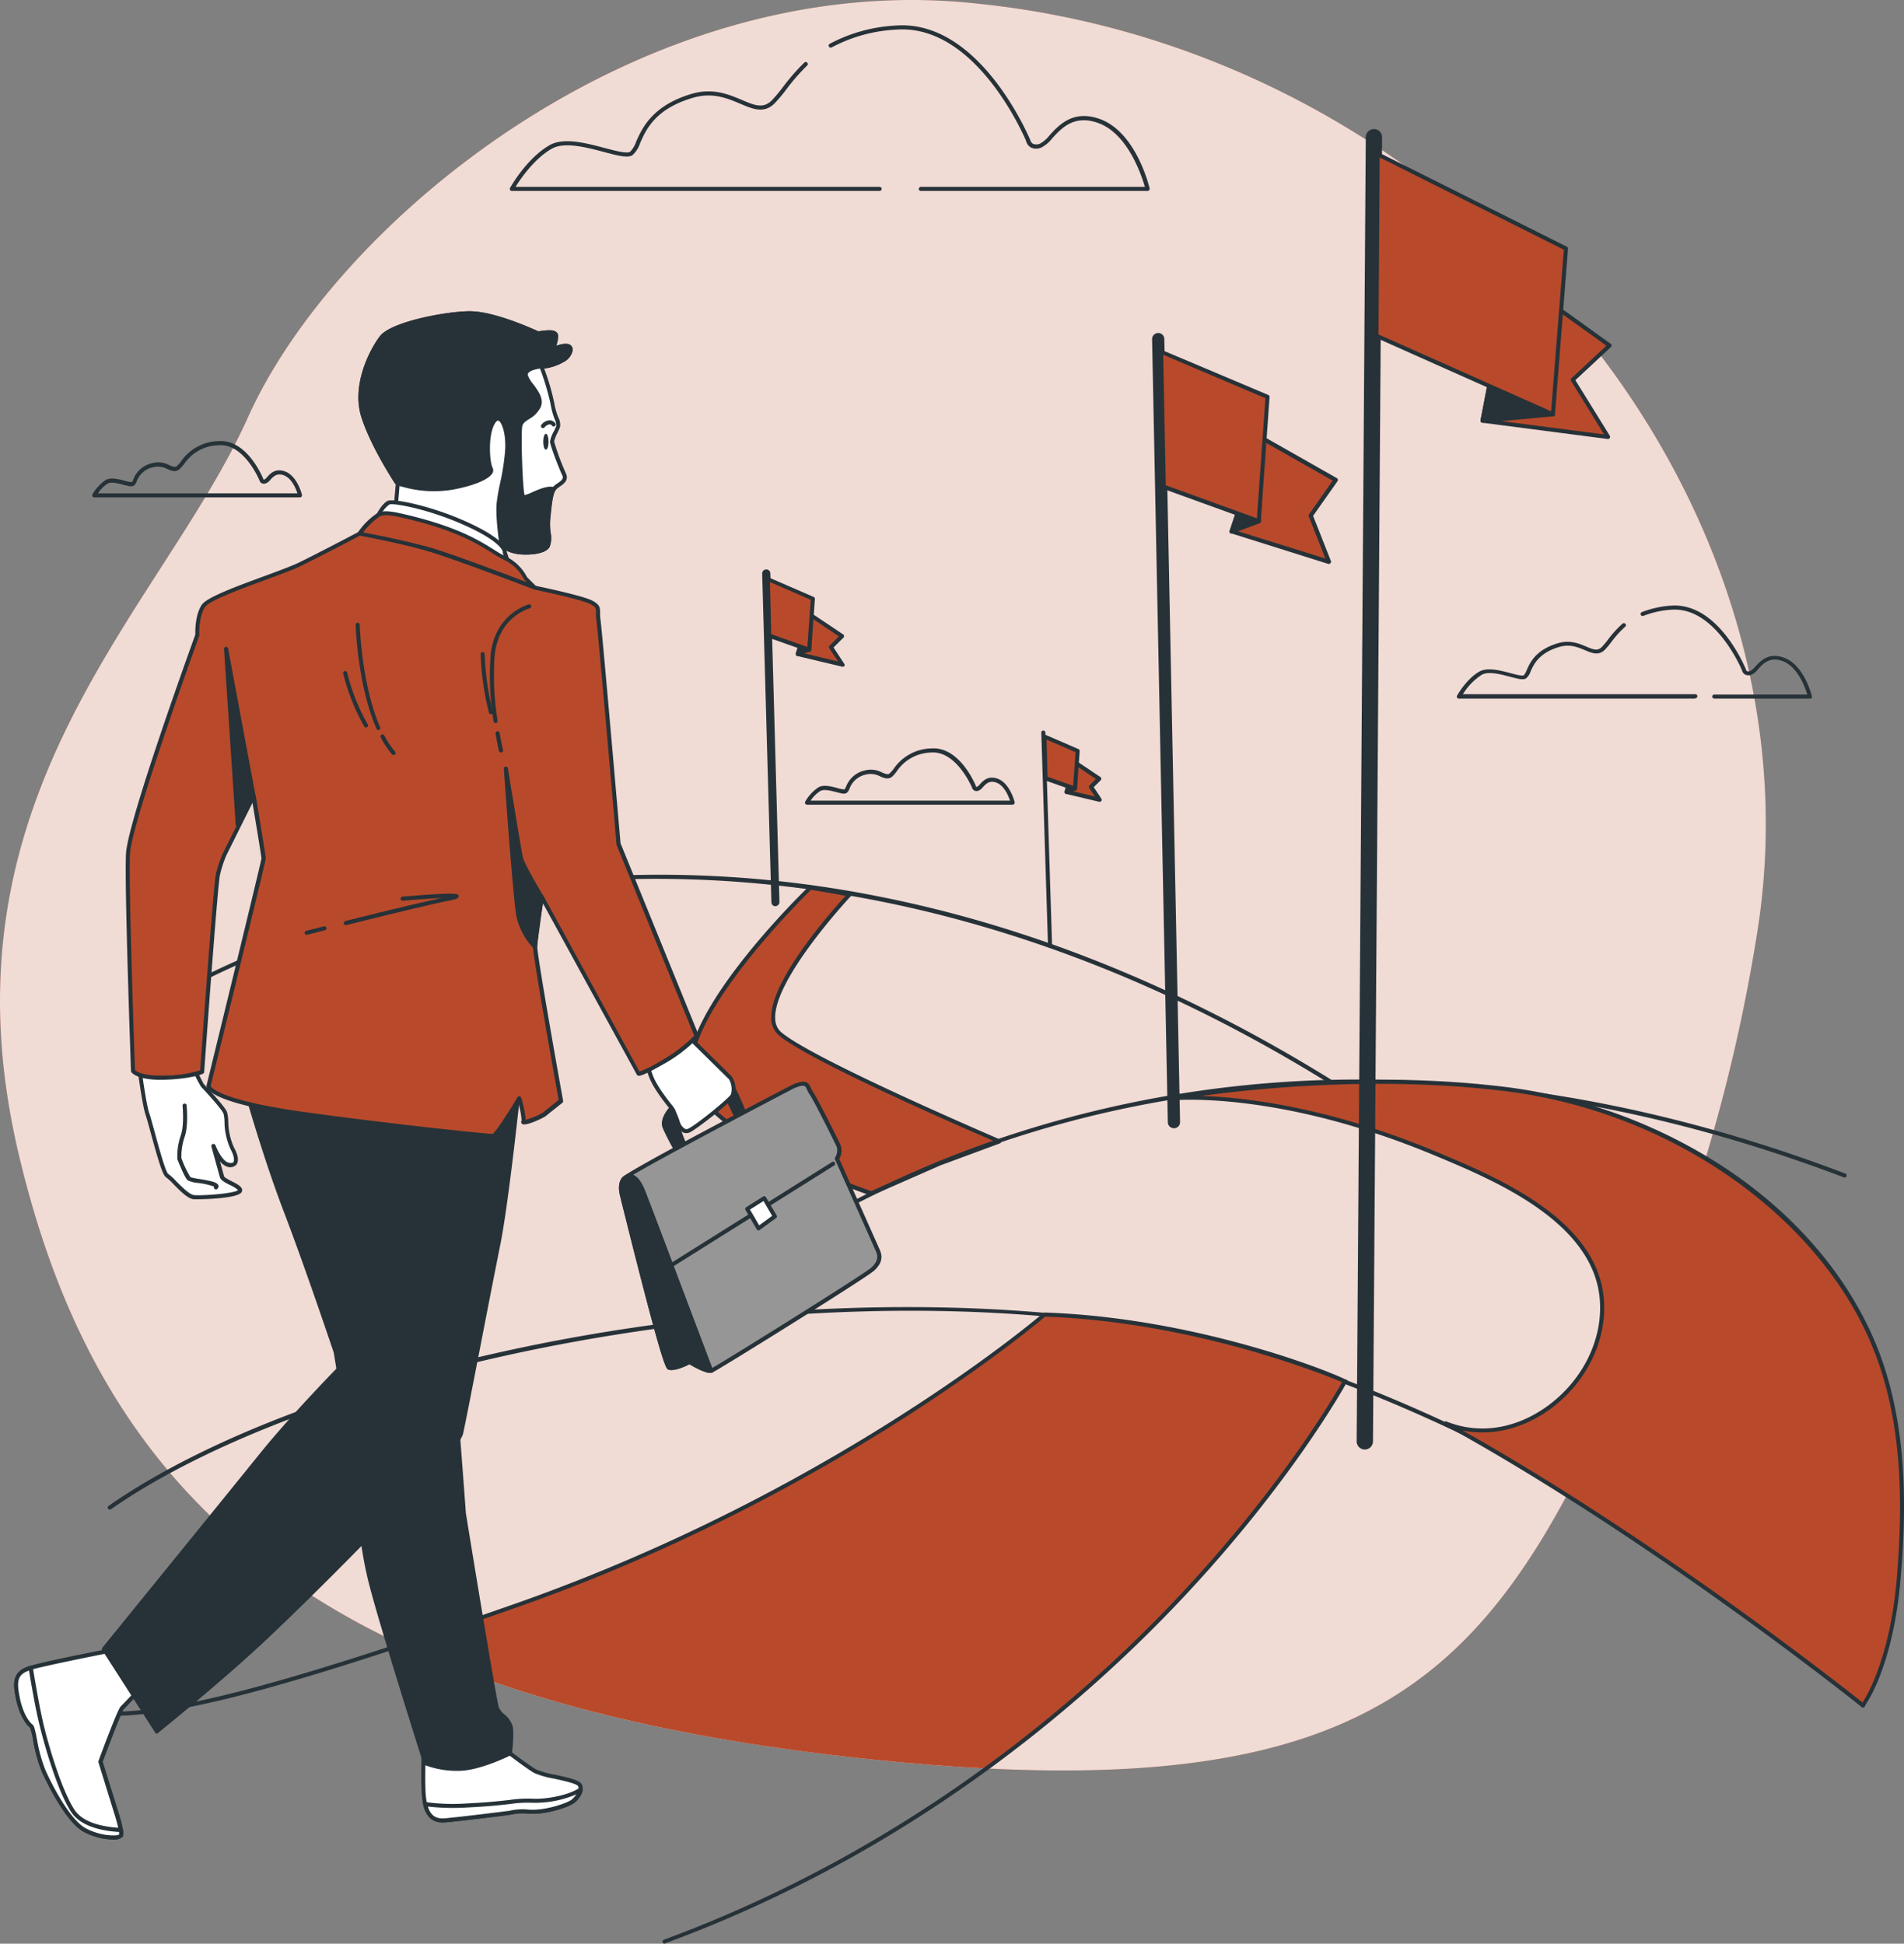 <svg xmlns="http://www.w3.org/2000/svg" width="543" height="554.419" viewBox="0 0 543 554.419">
  <rect x="0" y="0" width="543" height="554.419" fill="#808080" stroke="none"/>
  <g id="Milestones_of_business_projects-bro" data-name="Milestones of business projects-bro" transform="translate(-20.047 -16.095)">
    <g id="freepik--background-simple--inject-36" transform="translate(20.047 16.095)">
      <path id="Path_17117" data-name="Path 17117" d="M521.3,281.4C540.652,157.669,437.394,32.96,301.9,17.461c-1.686-.186-3.383-.372-5.069-.535C202.126,7.52,115.565,79.851,90.811,135.031S1.285,242.707,25.294,344.953,114.53,501.706,267.457,517.832,448.591,490.218,489.18,394.681A488.768,488.768,0,0,0,521.3,281.4Z" transform="translate(-20.047 -16.095)" fill="#b84a2b"/>
      <path id="Path_17118" data-name="Path 17118" d="M521.3,281.4C540.652,157.669,437.394,32.96,301.9,17.461c-1.686-.186-3.383-.372-5.069-.535C202.126,7.52,115.565,79.851,90.811,135.031S1.285,242.707,25.294,344.953,114.53,501.706,267.457,517.832,448.591,490.218,489.18,394.681A488.768,488.768,0,0,0,521.3,281.4Z" transform="translate(-20.047 -16.095)" fill="#fff" opacity="0.8"/>
    </g>
    <g id="freepik--Floor--inject-36" transform="translate(33.782 265.609)">
      <path id="Path_17119" data-name="Path 17119" d="M394.21,291.183a.651.651,0,0,1-.314-.093c-96.5-60.355-181.622-63.947-236.024-56.262C98.866,243.106,62.2,265.953,61.835,266.22a.57.57,0,0,1-.8-.186.581.581,0,0,1,.174-.8c.372-.221,37.206-23.254,96.5-31.52a318.98,318.98,0,0,1,105.8,3.081c44.263,8.662,88.364,26.614,131.1,53.344a.57.57,0,0,1,.186.8A.581.581,0,0,1,394.21,291.183Z" transform="translate(-27.129 -230.698)" fill="#263238"/>
      <path id="Path_17120" data-name="Path 17120" d="M215.065,275.619c-9.987-8.208,19.766-39.833,19.766-39.833-13.022-2.325-11.255-1.86-11.255-1.86s-33.857,32.648-34.206,51.251S240.982,321.1,240.982,321.1l19.5-8.557,17.033-6.313S225.065,283.828,215.065,275.619Z" transform="translate(-6.237 -230.179)" fill="#b84a2b"/>
      <path id="Path_17121" data-name="Path 17121" d="M241.063,321.729h-.186c-2.139-.709-52.321-17.719-52.007-36.485.337-17.975,30.846-48.216,34.125-51.4.058-.244.116-.4.779-.372h0c1.163,0,3.953.558,11.2,1.849a.593.593,0,0,1,.314.977c-.221.233-22.335,23.893-21.614,35.136a5.139,5.139,0,0,0,1.825,3.837c9.813,8.069,61.773,30.23,62.3,30.509a.581.581,0,0,1,.36.546.616.616,0,0,1-.384.535l-17,6.29-19.428,8.534A.523.523,0,0,1,241.063,321.729Zm-17.184-87.2c-2.511,2.465-33.508,33.206-33.846,50.67s47.4,34.055,51.007,35.287l19.289-8.464,15.7-5.813c-8.429-3.616-52.076-22.568-61.238-30.09a6.255,6.255,0,0,1-2.244-4.651c-.7-10.685,17.266-30.927,21.2-35.218-6.964-1.244-9.162-1.593-9.836-1.686Z" transform="translate(-6.318 -230.247)" fill="#263238"/>
      <path id="Path_17122" data-name="Path 17122" d="M187.733,349.178a.57.57,0,0,1-.419-.174.581.581,0,0,1,0-.826c.314-.291,31.985-29.986,88.468-49.681A318.575,318.575,0,0,1,380.156,280.94H381c44.845,0,91.317,9.022,138.138,26.823a.583.583,0,1,1-.407,1.093c-106.374-40.438-190.587-27.358-242.512-9.3C219.951,319.157,188.43,348.7,188.116,349a.558.558,0,0,1-.384.174Z" transform="translate(-6.599 -222.524)" fill="#263238"/>
      <path id="Path_17123" data-name="Path 17123" d="M547.038,450.981a.593.593,0,0,1-.419-.174c-.593-.616-60.878-62.134-159.729-96.642-103.8-36.217-270.625-7.592-339.5,40.264a.585.585,0,0,1-.663-.965c35.09-24.416,94.886-43.9,159.962-52.262,68.1-8.755,133.941-4.418,180.622,11.871,99.13,34.59,159.578,96.3,160.182,96.921a.581.581,0,0,1,0,.825A.6.6,0,0,1,547.038,450.981Z" transform="translate(-29.483 -213.443)" fill="#263238"/>
      <path id="Path_17124" data-name="Path 17124" d="M151.125,421.617c-12.162,4.279-22.951,7.964-32.555,11.15,34.439,16.1,78.016,26.823,132.894,32.613,12.115,1.279,23.44,2.174,34.055,2.709,70.04-51.158,102.095-110.455,102.095-110.455,2.384.779-39.008-17.44-85.7-19.045C301.878,338.6,243.477,389.167,151.125,421.617Z" transform="translate(-17.754 -213.146)" fill="#b84a2b"/>
      <path id="Path_17125" data-name="Path 17125" d="M207.669,518.129a.57.57,0,0,1-.546-.372.581.581,0,0,1,.337-.756c69.307-25.579,118.291-67.563,147.172-98.316s44.019-56.75,46.251-60.715c-5-2.128-42.229-17.184-84.69-18.7-3.628,3.07-61.831,51.728-150.765,82.969C74.972,454.019,59.753,453.636,40.5,453.054c-2.546-.07-5.174-.14-8.057-.14a.581.581,0,0,1,0-1.163c2.9,0,5.534.07,8.139.14,19.149.535,34.264.953,124.523-30.753,91.189-32.032,149.986-82.387,150.555-82.887a.616.616,0,0,1,.407-.151c42.6,1.477,80.388,16.405,85.678,19.045h.174c.291.151.453.256.465.3a.57.57,0,0,1-.1.616.349.349,0,0,1-.151.1c-1.57,2.814-16.743,29.462-46.577,61.227-28.974,30.858-78.1,73.016-147.66,98.618Z" transform="translate(-31.86 -213.226)" fill="#263238"/>
      <path id="Path_17126" data-name="Path 17126" d="M385.643,378.906c21.765,8.8,46.24-12.545,44.5-35.287-1.686-22.091-29.358-34.055-46.728-41.357C337.334,282.9,307.29,286.24,307.29,286.24s46.728-8.674,95.479-2.674c42.194,5.2,86.108,30.73,103.967,70.61,9.6,21.44,9.987,45.251,8.139,68.284-2.07,26.056-10.278,36.9-10.278,36.9S445.812,412.065,385.643,378.906Z" transform="translate(12.947 -222.441)" fill="#b84a2b"/>
      <path id="Path_17127" data-name="Path 17127" d="M504.69,460.058a.593.593,0,0,1-.36-.128c-.593-.477-59.448-47.67-118.884-80.4a.581.581,0,0,1,.5-1.046c9.3,3.767,19.766,2.139,28.834-4.453,10.034-7.348,15.731-18.94,14.871-30.23-1.7-22.1-29.6-33.892-46.379-40.915-45.345-19.08-75.574-16.022-75.842-15.987a.593.593,0,0,1-.639-.5.581.581,0,0,1,.477-.651c.465-.093,47.379-8.627,95.654-2.674a147.835,147.835,0,0,1,61.355,22.347c19.684,12.789,34.578,29.579,43.077,48.553,10.278,22.963,9.778,48.7,8.139,68.6-2.07,25.928-10.057,36.764-10.394,37.206a.581.581,0,0,1-.4.233ZM390.632,381.1c55.041,31.009,108.269,73.028,113.943,77.527,1.558-2.4,8.034-13.557,9.825-36.1,1.581-19.766,2.081-45.286-8.139-68.005-16.278-36.4-57.913-64.645-103.479-70.261-35.95-4.43-71.168-.791-86.829,1.36,12.138.36,36.357,3.011,67.784,16.219,16.952,7.127,45.345,19.068,47.077,41.856.9,11.72-4.976,23.707-15.336,31.276-7.743,5.616-16.591,7.732-24.846,6.092Z" transform="translate(12.865 -222.52)" fill="#263238"/>
    </g>
    <g id="freepik--Flags--inject-36" transform="translate(237.413 52.911)">
      <path id="Path_17128" data-name="Path 17128" d="M308.872,324.629a1.744,1.744,0,0,1-1.744-1.709L302.64,99.569a1.744,1.744,0,0,1,3.488-.07l4.488,223.351a1.732,1.732,0,0,1-1.709,1.779Z" transform="translate(-191.441 -39.621)" fill="#263238"/>
      <path id="Path_17129" data-name="Path 17129" d="M330.925,123.68l20.87,11.859L344.679,145.7l5.2,13.162L322.1,150.154Z" transform="translate(-188.275 -35.409)" fill="#b84a2b"/>
      <path id="Path_17130" data-name="Path 17130" d="M349.959,159.528a.453.453,0,0,1-.174,0l-27.73-8.732a.558.558,0,0,1-.337-.291.523.523,0,0,1,0-.453l8.825-26.474a.6.6,0,0,1,.337-.36.628.628,0,0,1,.5,0l20.87,11.859a.593.593,0,0,1,.279.384.57.57,0,0,1-.093.453l-6.976,9.906L350.54,158.7a.581.581,0,0,1-.116.6.57.57,0,0,1-.465.221Zm-27.032-9.662L348.97,158l-4.744-12.034a.6.6,0,0,1,.058-.546l6.755-9.639-19.684-11.173Z" transform="translate(-188.346 -35.493)" fill="#263238"/>
      <path id="Path_17131" data-name="Path 17131" d="M329.878,147.236l-7.778,2.918,8.825-26.474Z" transform="translate(-188.275 -35.409)" fill="#263238"/>
      <path id="Path_17132" data-name="Path 17132" d="M322.181,150.88a.57.57,0,0,1-.546-.767l8.825-26.474a.591.591,0,1,1,1.163.209l-1.046,23.568a.57.57,0,0,1-.372.512l-7.778,2.918a.663.663,0,0,1-.244.035Zm8.022-22.986-7.116,21.382,6.278-2.325Zm-.279,19.428Z" transform="translate(-188.356 -35.495)" fill="#263238"/>
      <path id="Path_17133" data-name="Path 17133" d="M304.85,102.36,335.2,115.277,332.685,150.7l-27.079-9.8Z" transform="translate(-191.081 -38.878)" fill="#b84a2b"/>
      <path id="Path_17134" data-name="Path 17134" d="M332.766,151.359h-.2l-27.09-9.813a.6.6,0,0,1-.384-.535l-.744-38.543a.581.581,0,0,1,.256-.488.593.593,0,0,1,.558,0L335.51,114.8a.558.558,0,0,1,.349.581l-2.511,35.462a.547.547,0,0,1-.256.442.558.558,0,0,1-.326.07Zm-26.5-10.8,25.986,9.418,2.43-34.253-29.148-12.394Z" transform="translate(-191.163 -38.951)" fill="#263238"/>
      <path id="Path_17135" data-name="Path 17135" d="M210.79,251.874a1.163,1.163,0,0,1-1.163-1.163L207,156.988a1.163,1.163,0,0,1,2.325-.07l2.6,93.759a1.163,1.163,0,0,1-1.163,1.163Z" transform="translate(-207 -30.186)" fill="#263238"/>
      <path id="Path_17136" data-name="Path 17136" d="M219.346,166.95l9.034,6.034-3.186,3.162,3.314,4.988-12.778-3.046Z" transform="translate(-205.579 -28.37)" fill="#b84a2b"/>
      <path id="Path_17137" data-name="Path 17137" d="M228.6,181.794h-.14l-12.789-3.035a.581.581,0,0,1-.419-.744l3.616-11.15a.558.558,0,0,1,.36-.36.6.6,0,0,1,.512.058l9.022,6.034a.593.593,0,0,1,.093.9l-2.837,2.825,3.046,4.651a.506.506,0,0,1-.465.826Zm-12.034-4.046,10.732,2.558-2.5-3.755a.581.581,0,0,1,.07-.744l2.674-2.663-7.79-5.209Z" transform="translate(-205.661 -28.448)" fill="#263238"/>
      <path id="Path_17138" data-name="Path 17138" d="M218.986,176.844l-3.256,1.244,3.616-11.138Z" transform="translate(-205.579 -28.37)" fill="#263238"/>
      <path id="Path_17139" data-name="Path 17139" d="M215.81,178.721a.558.558,0,0,1-.4-.151.593.593,0,0,1-.151-.6l3.616-11.15a.581.581,0,0,1,.651-.384.57.57,0,0,1,.477.593l-.36,9.894a.57.57,0,0,1-.372.523l-3.256,1.244a.663.663,0,0,1-.209.035Zm2.883-7.581-1.953,6.023,1.767-.674Zm.372,5.813Z" transform="translate(-205.66 -28.456)" fill="#263238"/>
      <path id="Path_17140" data-name="Path 17140" d="M208.35,158.08l12.882,5.592-1.046,14.615-11.406-4.035Z" transform="translate(-206.78 -29.813)" fill="#b84a2b"/>
      <path id="Path_17141" data-name="Path 17141" d="M220.268,178.981a.523.523,0,0,1-.186,0l-11.406-4.035a.558.558,0,0,1-.384-.523l-.442-16.185a.546.546,0,0,1,.256-.488.57.57,0,0,1,.558,0l12.882,5.592a.558.558,0,0,1,.349.57l-1.046,14.615a.593.593,0,0,1-.256.453A.628.628,0,0,1,220.268,178.981Zm-10.825-5.023,10.3,3.639.965-13.441-11.627-5.069Z" transform="translate(-206.861 -29.879)" fill="#263238"/>
      <path id="Path_17142" data-name="Path 17142" d="M277.96,257.278a.593.593,0,0,1-.581-.57l-1.918-60.785a.581.581,0,0,1,.558-.593.558.558,0,0,1,.6.558l1.918,60.785a.581.581,0,0,1-.558.6Z" transform="translate(-195.862 -23.754)" fill="#263238"/>
      <path id="Path_17143" data-name="Path 17143" d="M284.3,203.31l6.639,4.441-2.337,2.325,2.442,3.662-9.406-2.232Z" transform="translate(-194.857 -22.455)" fill="#b84a2b"/>
      <path id="Path_17144" data-name="Path 17144" d="M291.124,214.411H291l-9.418-2.232a.64.64,0,0,1-.372-.279.593.593,0,0,1,0-.465l2.663-8.208a.593.593,0,0,1,.372-.372.581.581,0,0,1,.512.07l6.639,4.441a.546.546,0,0,1,.256.43.616.616,0,0,1-.163.465l-2,1.988,2.174,3.279a.581.581,0,0,1,0,.651A.57.57,0,0,1,291.124,214.411Zm-8.662-3.244,7.36,1.744-1.628-2.43a.593.593,0,0,1,.081-.744l1.837-1.825-5.418-3.616Z" transform="translate(-194.935 -22.534)" fill="#263238"/>
      <path id="Path_17145" data-name="Path 17145" d="M284.035,210.588l-2.4.919,2.663-8.2Z" transform="translate(-194.857 -22.455)" fill="#b84a2b"/>
      <path id="Path_17146" data-name="Path 17146" d="M281.722,212.183a.6.6,0,0,1-.407-.163.57.57,0,0,1-.151-.593l2.663-8.208a.59.59,0,0,1,1.163.2l-.267,7.29a.593.593,0,0,1-.372.523l-2.4.919Zm2.4-1.5Zm-.465-3.139-1,3.081.9-.349Z" transform="translate(-194.939 -22.55)" fill="#263238"/>
      <path id="Path_17147" data-name="Path 17147" d="M276.2,196.78l9.487,4.116-.767,10.755-8.395-2.965Z" transform="translate(-195.742 -23.517)" fill="#b84a2b"/>
      <path id="Path_17148" data-name="Path 17148" d="M285,212.315h-.2l-8.395-2.965a.593.593,0,0,1-.36-.6l-.326-11.906a.616.616,0,0,1,.256-.5.593.593,0,0,1,.558,0l9.487,4.116a.558.558,0,0,1,.349.57l-.767,10.766a.582.582,0,0,1-.256.442.663.663,0,0,1-.349.081Zm-7.79-3.965,7.3,2.581.686-9.592-8.278-3.581Z" transform="translate(-195.82 -23.6)" fill="#263238"/>
      <path id="Path_17149" data-name="Path 17149" d="M355.145,424.41h0a2.325,2.325,0,0,1-2.325-2.325l2.6-372a2.325,2.325,0,0,1,2.325-2.325h0a2.325,2.325,0,0,1,2.325,2.325l-2.6,372.058A2.325,2.325,0,0,1,355.145,424.41Z" transform="translate(-183.277 -47.76)" fill="#263238"/>
      <path id="Path_17150" data-name="Path 17150" d="M391.724,83.43l28.207,20.277-10.511,9.778L419.489,129.8l-35.8-4.639Z" transform="translate(-178.256 -41.957)" fill="#b84a2b"/>
      <path id="Path_17151" data-name="Path 17151" d="M419.57,130.451h-.07L383.7,125.8a.546.546,0,0,1-.4-.233.616.616,0,0,1-.1-.453l8.022-41.729a.587.587,0,0,1,.918-.36l28.207,20.289a.57.57,0,0,1,.244.43.581.581,0,0,1-.186.465l-10.162,9.453,9.825,15.859a.617.617,0,0,1-.5.93Zm-35.1-5.709,33.973,4.395-9.429-15.266a.581.581,0,0,1,.093-.732l9.987-9.3L392.2,84.514Z" transform="translate(-178.336 -42.041)" fill="#263238"/>
      <path id="Path_17152" data-name="Path 17152" d="M403.769,123.31l-20.079,1.849,8.034-41.729Z" transform="translate(-178.256 -41.957)" fill="#263238"/>
      <path id="Path_17153" data-name="Path 17153" d="M383.771,125.821a.59.59,0,0,1-.57-.7L391.224,83.4a.593.593,0,0,1,.546-.465.581.581,0,0,1,.581.407l12.057,39.88a.593.593,0,0,1-.081.5.616.616,0,0,1-.43.256l-20.068,1.849ZM391.91,85.93l-7.43,38.659,18.6-1.709Z" transform="translate(-178.337 -42.039)" fill="#263238"/>
      <path id="Path_17154" data-name="Path 17154" d="M358.019,53.92l53.7,26.9L408,128.111,357.67,105.717Z" transform="translate(-182.488 -46.758)" fill="#b84a2b"/>
      <path id="Path_17155" data-name="Path 17155" d="M408.13,128.772a.628.628,0,0,1-.244,0L357.519,106.32a.593.593,0,0,1-.349-.535L357.519,54a.581.581,0,0,1,.279-.5.593.593,0,0,1,.558,0l53.716,26.9a.57.57,0,0,1,.314.57l-3.721,47.286a.628.628,0,0,1-.291.453A.64.64,0,0,1,408.13,128.772Zm-49.786-23.358,49.216,21.928L411.2,81.265,358.67,54.941Z" transform="translate(-182.57 -46.838)" fill="#263238"/>
    </g>
    <g id="freepik--Clouds--inject-36" transform="translate(46.342 23.319)">
      <path id="Path_17156" data-name="Path 17156" d="M250.532,68.088H145.67a.558.558,0,0,1-.5-.291.581.581,0,0,1,0-.57c.2-.349,4.755-8.464,11.266-12.185,4.011-2.325,10.546-.57,15.778.814,3.093.814,6.29,1.651,7.2,1.046a7.511,7.511,0,0,0,1.721-2.9c1.721-3.86,4.651-10.325,15.894-13.627,5.988-1.744,10.569.2,14.243,1.756s6.081,2.57,8.546.116a43.81,43.81,0,0,0,3.2-3.825,59.829,59.829,0,0,1,6.1-6.976.584.584,0,0,1,.8.849,58.021,58.021,0,0,0-5.988,6.86,43.5,43.5,0,0,1-3.3,3.93c-3,3-6.162,1.674-9.813.128s-7.871-3.337-13.464-1.709c-10.778,3.151-13.406,9.069-15.115,12.987a7.79,7.79,0,0,1-2.151,3.383c-1.337.9-4.186.151-8.139-.9-5.034-1.325-11.313-2.988-14.906-.919-5.011,2.86-8.953,8.674-10.313,10.871H250.567a.576.576,0,1,1-.035,1.151Z" transform="translate(-25.999 -20.847)" fill="#263238"/>
      <path id="Path_17157" data-name="Path 17157" d="M314.233,69.55H249.6a.581.581,0,1,1,0-1.163h63.878c-.872-3.069-4.755-15.115-13.255-18.2-6.895-2.511-10.464,1.43-13.127,4.314a9.441,9.441,0,0,1-3.069,2.628,3.488,3.488,0,0,1-3.081,0,2.872,2.872,0,0,1-1.337-1.86c-.1-.221-13.952-33.52-37.113-31.73A43.775,43.775,0,0,0,224.172,28.6a.581.581,0,0,1-.791-.221.57.57,0,0,1,.221-.791,44.961,44.961,0,0,1,18.8-5.209c24.091-1.837,38.182,32.229,38.368,32.555a1.825,1.825,0,0,0,.8,1.163,2.546,2.546,0,0,0,2.093-.081,9.3,9.3,0,0,0,2.628-2.325c2.686-2.942,6.743-7.395,14.382-4.651,10.29,3.744,14.01,19.091,14.161,19.766a.57.57,0,0,1-.1.488A.593.593,0,0,1,314.233,69.55Z" transform="translate(-13.277 -22.308)" fill="#263238"/>
      <path id="Path_17158" data-name="Path 17158" d="M445.326,190.5H377.96a.576.576,0,0,1-.5-.86c.116-.2,2.663-4.744,6.325-6.837,2.325-1.314,5.965-.349,8.918.43,1.488.4,3.349.884,3.755.616a4.348,4.348,0,0,0,.86-1.488c.965-2.174,2.593-5.813,8.941-7.674,3.4-.988,5.976.1,8.046.977s3.255,1.3,4.43.116a22.663,22.663,0,0,0,1.744-2.081,29.582,29.582,0,0,1,4.139-4.558.593.593,0,0,1,.825,0,.57.57,0,0,1,0,.814,29.067,29.067,0,0,0-3.988,4.395,24.653,24.653,0,0,1-1.837,2.2c-1.791,1.791-3.7.977-5.709.128s-4.267-1.8-7.267-.93c-5.813,1.7-7.267,4.907-8.209,6.976a4.3,4.3,0,0,1-1.279,1.988c-.837.558-2.453.128-4.651-.465-2.732-.721-6.139-1.616-8.034-.535a17.615,17.615,0,0,0-5.348,5.523H445.4a.581.581,0,1,1,0,1.163Z" transform="translate(11.79 1.552)" fill="#263238"/>
      <path id="Path_17159" data-name="Path 17159" d="M470.756,191.2H443.491a.581.581,0,0,1,0-1.163H470c-.628-2.058-2.744-7.976-7.057-9.546-3.662-1.325-5.5.686-6.976,2.325a5.383,5.383,0,0,1-1.8,1.523,2.2,2.2,0,0,1-1.918,0,1.837,1.837,0,0,1-.86-1.163c0-.081-7.557-18.324-20.231-17.324a26.463,26.463,0,0,0-7.883,1.744.579.579,0,1,1-.442-1.07,27.708,27.708,0,0,1,8.243-1.837c13.441-1.035,21.1,17.37,21.417,18.161a.849.849,0,0,0,.337.523,1.244,1.244,0,0,0,.93-.07,4.813,4.813,0,0,0,1.349-1.163c1.535-1.674,3.848-4.209,8.232-2.616,5.813,2.116,7.906,10.72,7.988,11.092a.57.57,0,0,1-.1.488.593.593,0,0,1-.465.093Z" transform="translate(19.124 0.848)" fill="#263238"/>
      <path id="Path_17160" data-name="Path 17160" d="M276.74,215.758H218.082a.6.6,0,0,1-.512-.291.581.581,0,0,1,0-.581,11.987,11.987,0,0,1,3.79-4.093c1.442-.825,3.639-.244,5.406.221a7.15,7.15,0,0,0,2.035.384,3.488,3.488,0,0,0,.4-.756,7.441,7.441,0,0,1,5.395-4.651,6.7,6.7,0,0,1,4.872.581c1.279.535,1.779.674,2.325.116a11.775,11.775,0,0,0,1-1.163,13.324,13.324,0,0,1,10.685-5.813c8.139-.616,12.615,10.325,12.79,10.79v.1c.093.1.2.116.407,0a3.277,3.277,0,0,0,.7-.651c.884-.965,2.325-2.593,5.081-1.6,3.488,1.291,4.779,6.453,4.837,6.674a.593.593,0,0,1-.116.5A.57.57,0,0,1,276.74,215.758ZM219.106,214.6h56.855c-.442-1.372-1.651-4.314-3.883-5.139-1.988-.721-2.965.349-3.825,1.291a3.487,3.487,0,0,1-1.163.965,1.546,1.546,0,0,1-1.325,0,1.407,1.407,0,0,1-.616-.8c-.267-.651-4.651-10.557-11.627-10.034a12.15,12.15,0,0,0-9.859,5.372,13.345,13.345,0,0,1-1.093,1.314c-1.163,1.163-2.407.639-3.616.128a5.685,5.685,0,0,0-4.093-.535,6.36,6.36,0,0,0-4.651,3.988,2.628,2.628,0,0,1-.837,1.256c-.581.4-1.523.14-2.942-.233s-3.488-.919-4.534-.337a9.406,9.406,0,0,0-2.79,2.767Z" transform="translate(-14.222 6.548)" fill="#263238"/>
      <path id="Path_17161" data-name="Path 17161" d="M101.945,140.368h-58.7a.6.6,0,0,1-.5-.291.581.581,0,0,1,0-.581,11.987,11.987,0,0,1,3.8-4.093c1.442-.826,3.639-.244,5.406.221a7.15,7.15,0,0,0,2.035.384,3.489,3.489,0,0,0,.4-.756,7.441,7.441,0,0,1,5.395-4.651,6.7,6.7,0,0,1,4.872.581c1.279.535,1.779.674,2.325.116a12.011,12.011,0,0,0,1-1.163,13.324,13.324,0,0,1,10.685-5.813c8.139-.616,12.615,10.325,12.789,10.79a.337.337,0,0,1,0,.1c.093.1.209.116.407,0a2.8,2.8,0,0,0,.7-.651c.884-.965,2.325-2.593,5.093-1.593,3.488,1.279,4.779,6.441,4.837,6.662a.593.593,0,0,1-.116.5A.57.57,0,0,1,101.945,140.368Zm-57.634-1.163h56.878c-.442-1.372-1.651-4.314-3.895-5.139-1.988-.721-2.965.349-3.825,1.291a3.3,3.3,0,0,1-1.163.965,1.581,1.581,0,0,1-1.337,0,1.325,1.325,0,0,1-.6-.8c-.279-.651-4.558-10.557-11.627-10.034a12.127,12.127,0,0,0-9.86,5.372,13.358,13.358,0,0,1-1.163,1.314c-1.163,1.163-2.4.639-3.6.128a5.7,5.7,0,0,0-4.093-.535,6.36,6.36,0,0,0-4.651,3.988,2.628,2.628,0,0,1-.837,1.256c-.581.4-1.523.14-2.953-.233s-3.488-.93-4.523-.337A9.406,9.406,0,0,0,44.311,139.206Z" transform="translate(-42.663 -5.717)" fill="#263238"/>
    </g>
    <g id="freepik--Character--inject-36" transform="translate(24.081 104.857)">
      <path id="Path_17162" data-name="Path 17162" d="M159.988,108.128a74.634,74.634,0,0,1,3.186,10.615c.523,3.581,2.023,5.523,1.616,6.581s-1.721,3.488-1.721,4.244a65.742,65.742,0,0,0,3.418,9.3c1.058,2.256-1.988,2.918-2.918,4.244s-1.163,4.383-1.593,8.232.791,5.976-.128,7.964-6.906,2.256-9.429,1.593a8.639,8.639,0,0,1-3.721-1.86l-.791,3.325a67.9,67.9,0,0,0-12.6-7.732,148.816,148.816,0,0,0-16.859-5.581l.663-7.43s-7.034-10.464-9.825-19.242,2.256-18.719,5.174-22.568,17.44-6.767,24.823-6.895,19.242,5.569,19.766,5.7,5.046-1.058,5.174.674a9.22,9.22,0,0,1-1.058,3.976s5.709-2.651,5.174.4S161.174,108.465,159.988,108.128Z" transform="translate(-9.697 -92.359)" fill="#fff"/>
      <path id="Path_17163" data-name="Path 17163" d="M147.991,163.015a.593.593,0,0,1-.36-.128,68.273,68.273,0,0,0-12.487-7.627,148.34,148.34,0,0,0-16.766-5.534.593.593,0,0,1-.43-.616l.651-7.232c-.93-1.407-7.2-11.092-9.79-19.219-2.86-9,2.2-19.045,5.279-23.091s18.173-6.976,25.265-7.127c6.441-.128,15.987,4.011,19.114,5.372.442.2.732.326.826.349l.814-.1c1.767-.233,3.418-.384,4.279.314a1.372,1.372,0,0,1,.512.977,7.546,7.546,0,0,1-.546,2.953c1.314-.465,3.174-.919,4.1-.2A1.663,1.663,0,0,1,169,103.87a4.814,4.814,0,0,1-2.581,3.081,14.2,14.2,0,0,1-5.5,1.814,66.7,66.7,0,0,1,2.9,9.906,20.382,20.382,0,0,0,1.163,4.116,4.186,4.186,0,0,1,.465,2.756c-.139.372-.4.919-.663,1.488a12.372,12.372,0,0,0-1.023,2.558,71.015,71.015,0,0,0,3.36,9.092c.93,1.965-.616,3.035-1.756,3.814a5.313,5.313,0,0,0-1.163,1.012c-.791,1.163-1.081,3.988-1.418,7.3l-.07.651a18.937,18.937,0,0,0,.093,4.232,6.976,6.976,0,0,1-.279,3.918c-1.163,2.488-7.662,2.558-10.1,1.907a10.464,10.464,0,0,1-3.209-1.407l-.581,2.442a.6.6,0,0,1-.384.419.523.523,0,0,1-.256.047Zm-28.846-14.289A143.844,143.844,0,0,1,135.62,154.2a66.774,66.774,0,0,1,12.01,7.232l.593-2.453a.57.57,0,0,1,.407-.43.581.581,0,0,1,.57.151,8.337,8.337,0,0,0,3.488,1.709c2.535.663,8.022.267,8.743-1.279a6.092,6.092,0,0,0,.186-3.3,20.16,20.16,0,0,1-.1-4.476l.07-.663c.384-3.755.663-6.464,1.628-7.836a5.523,5.523,0,0,1,1.511-1.3c1.291-.9,1.814-1.4,1.36-2.325-.988-2.093-3.488-8.592-3.488-9.592a9.394,9.394,0,0,1,1.163-3.046c.256-.546.5-1.058.628-1.407a4.069,4.069,0,0,0-.465-1.953,21.648,21.648,0,0,1-1.163-4.348,73.852,73.852,0,0,0-3.151-10.464.581.581,0,0,1,.128-.616.6.6,0,0,1,.6-.151,11.081,11.081,0,0,0,5.569-1.639,3.988,3.988,0,0,0,2.035-2.325.735.735,0,0,0-.1-.651c-.558-.419-2.639.128-4.255.872a.581.581,0,0,1-.767-.791,8.674,8.674,0,0,0,1-3.674.186.186,0,0,0-.081-.163c-.535-.43-2.465-.174-3.4,0a3.918,3.918,0,0,1-1.256.07A9.56,9.56,0,0,1,158,98.9c-3.069-1.337-12.417-5.43-18.6-5.279-7.732.128-21.719,3.174-24.416,6.662-2.325,3.128-7.906,13.173-5.081,22.091,2.756,8.5,9.732,18.917,9.732,19.021a.558.558,0,0,1,.1.372Z" transform="translate(-9.779 -92.438)" fill="#263238"/>
      <ellipse id="Ellipse_171" data-name="Ellipse 171" cx="0.756" cy="2.267" rx="0.756" ry="2.267" transform="translate(150.896 34.965)" fill="#263238"/>
      <path id="Path_17164" data-name="Path 17164" d="M153.3,121.431a.558.558,0,0,1-.4-.151.581.581,0,0,1,0-.826,3.081,3.081,0,0,1,2.476-1.244,2.011,2.011,0,0,1,1.465.872.581.581,0,0,1-.174.8.593.593,0,0,1-.8-.163.837.837,0,0,0-.6-.36,2.186,2.186,0,0,0-1.511.884A.535.535,0,0,1,153.3,121.431Z" transform="translate(-2.496 -88.082)" fill="#263238"/>
      <path id="Path_17165" data-name="Path 17165" d="M161.847,159.284c.919-1.988-.267-4.116.128-7.964s.663-6.895,1.593-8.232c-2.651-.918-8.139,3.058-8.755,2.128s-1.163-17.522-.8-20.045,3.848-2.511,5.313-5.7-3.488-6.778-3.721-8.895,4.383-2.523,4.383-2.523c1.163.4,7.825-1.325,8.36-4.383s-5.174-.4-5.174-.4A9.22,9.22,0,0,0,164.23,99.3c-.128-1.732-4.651-.535-5.174-.674s-12.348-5.813-19.766-5.7-21.9,3.046-24.823,6.895-7.964,13.8-5.174,22.568c2.325,7.464,7.825,16.161,9.383,18.6a6.312,6.312,0,0,0,1.5.791,32.067,32.067,0,0,0,14.464.93c6.639-1.163,11.952-3.581,11.022-5.441s-1.465-9.557.663-13.138,4.511,1.86,3.976,8.36-1.988,10.615-2.383,14.731.791,11.813.791,11.813a8.639,8.639,0,0,0,3.721,1.86C154.941,161.61,160.917,161.284,161.847,159.284Z" transform="translate(-9.695 -92.358)" fill="#263238"/>
      <path id="Path_17166" data-name="Path 17166" d="M155.676,161.871a14.313,14.313,0,0,1-3.36-.349,9.3,9.3,0,0,1-3.976-2,.721.721,0,0,1-.163-.326c0-.314-1.163-7.813-.8-11.952a53.327,53.327,0,0,1,.942-5.523,69.657,69.657,0,0,0,1.453-9.208c.4-4.837-.884-8.534-1.9-8.848-.4-.128-.837.535-1.012.837-1.977,3.325-1.511,10.836-.639,12.58a1.581,1.581,0,0,1,0,1.477c-1.163,2.221-6.837,3.976-11.406,4.79a32.555,32.555,0,0,1-14.557-.9H120.1a6.976,6.976,0,0,1-1.663-.884.465.465,0,0,1-.174-.163c-1.6-2.5-7.057-11.22-9.453-18.719-2.86-9,2.2-19.045,5.279-23.091s18.173-6.976,25.265-7.127c6.488-.093,15.987,4.011,19.114,5.372.442.2.732.326.826.349l.814-.1c1.767-.233,3.418-.384,4.279.314a1.372,1.372,0,0,1,.512.977,7.546,7.546,0,0,1-.546,2.953c1.314-.465,3.174-.919,4.1-.2A1.663,1.663,0,0,1,169,103.9a4.814,4.814,0,0,1-2.581,3.081c-2.139,1.279-5.244,2.023-6.395,1.791-.86.081-2.918.453-3.581,1.279a.674.674,0,0,0-.174.581,7.616,7.616,0,0,0,1.523,2.581c1.43,1.918,3.209,4.3,2.139,6.616a8.011,8.011,0,0,1-3.255,3.349c-1.035.674-1.849,1.163-2.011,2.209-.4,2.57.128,17.533.674,19.51a12.52,12.52,0,0,0,2.256-.849c2.011-.884,4.534-1.988,6.244-1.384a.593.593,0,0,1,.372.372.616.616,0,0,1-.081.512c-.791,1.163-1.081,3.988-1.418,7.3l-.07.651a18.937,18.937,0,0,0,.093,4.232,6.976,6.976,0,0,1-.279,3.918h0C161.675,161.3,158.455,161.871,155.676,161.871Zm-6.383-3.058a8.639,8.639,0,0,0,3.325,1.593c2.535.663,8.022.267,8.743-1.279h0a6.092,6.092,0,0,0,.186-3.3,20.161,20.161,0,0,1-.1-4.476l.07-.663a28.707,28.707,0,0,1,1.163-7.069,13.045,13.045,0,0,0-4.651,1.465c-1.918.837-3.081,1.349-3.639.558-.884-1.163-1.256-18.2-.9-20.463.233-1.523,1.4-2.325,2.523-3.011a6.744,6.744,0,0,0,2.825-2.849c.779-1.7-.7-3.686-2.011-5.453a7.86,7.86,0,0,1-1.756-3.128,1.907,1.907,0,0,1,.43-1.453c1.163-1.4,4.139-1.686,4.476-1.721a.582.582,0,0,1,.244,0,11.08,11.08,0,0,0,5.569-1.639,3.988,3.988,0,0,0,2.035-2.325.735.735,0,0,0-.1-.651c-.558-.419-2.639.128-4.255.872a.581.581,0,0,1-.767-.791,8.674,8.674,0,0,0,1-3.674.186.186,0,0,0-.081-.163c-.535-.43-2.465-.174-3.4,0a3.918,3.918,0,0,1-1.256.07A9.56,9.56,0,0,1,158,98.9c-3.069-1.337-12.417-5.43-18.6-5.279-7.732.128-21.719,3.174-24.416,6.662-2.325,3.128-7.906,13.173-5.081,22.091,2.325,7.255,7.581,15.731,9.3,18.324a4.895,4.895,0,0,0,1.163.663h.151a31.393,31.393,0,0,0,14.068.884c6.046-1.093,9.964-2.965,10.569-4.174a.43.43,0,0,0,0-.43c-.953-1.918-1.593-9.86.686-13.7.919-1.546,1.872-1.511,2.325-1.36,1.9.6,3.1,5.116,2.7,10.057a70.685,70.685,0,0,1-1.465,9.3,50,50,0,0,0-.919,5.395,62.369,62.369,0,0,0,.849,11.476Zm12.6.558Z" transform="translate(-9.779 -92.432)" fill="#263238"/>
      <path id="Path_17167" data-name="Path 17167" d="M148.885,153.584s.6-2.721-9.976-7.709-21.777-7.116-23.137-6.511-2.872,3.488-2.872,3.488a80.864,80.864,0,0,1,20.417,6.511c9.22,4.651,17.08,8.767,17.08,8.767Z" transform="translate(-8.976 -84.82)" fill="#fff"/>
      <path id="Path_17168" data-name="Path 17168" d="M150.478,158.79a.744.744,0,0,1-.267,0c-.07,0-7.964-4.139-17.08-8.778a80.6,80.6,0,0,0-20.242-6.441.6.6,0,0,1-.43-.314.616.616,0,0,1,0-.535c.163-.314,1.651-3.069,3.151-3.732,1.7-.756,13.092,1.535,23.626,6.5,9.557,4.511,10.348,7.313,10.325,8.139l1.477,4.418a.593.593,0,0,1-.174.628A.581.581,0,0,1,150.478,158.79Zm-36.59-16.278a80.645,80.645,0,0,1,19.766,6.406c6.976,3.488,13.231,6.778,15.824,8.139l-1.058-3.174a.535.535,0,0,1,0-.267c0-.128-.174-2.639-9.662-7.1-10.662-5.034-21.463-6.976-22.649-6.5a7.209,7.209,0,0,0-2.221,2.5Z" transform="translate(-9.058 -84.887)" fill="#263238"/>
      <path id="Path_17169" data-name="Path 17169" d="M155.751,160.6a12.79,12.79,0,0,0-6.209-5.895c-4.837-2.418-9.918-7.732-29.637-12.1-3.744-.826-4.988-.6-6.046-.151a20.417,20.417,0,0,0-5.453,5.453L107,149.958s12.859-.151,21.777,2.57,29.648,10.732,29.648,10.732Z" transform="translate(-9.936 -84.368)" fill="#b84a2b"/>
      <path id="Path_17170" data-name="Path 17170" d="M158.547,163.923a.662.662,0,0,1-.209,0c-.209-.081-20.8-8.034-29.6-10.72s-21.486-2.546-21.6-2.546a.628.628,0,0,1-.512-.3.57.57,0,0,1,0-.593l1.36-2.116a20.242,20.242,0,0,1,5.709-5.662c1.267-.546,2.721-.7,6.406.116,15.592,3.488,22.172,7.534,26.532,10.243a33.448,33.448,0,0,0,3.244,1.9,13.522,13.522,0,0,1,6.43,6.092l2.639,2.639a.593.593,0,0,1,.081.732.6.6,0,0,1-.477.221Zm-50.309-14.464c3.29,0,13.475.337,20.928,2.593,6.976,2.128,21.289,7.546,27.125,9.778l-.791-.791a.722.722,0,0,1-.128-.2,12.278,12.278,0,0,0-5.918-5.592,34.461,34.461,0,0,1-3.337-1.953c-4.29-2.663-10.778-6.7-26.172-10.1-3.732-.826-4.825-.558-5.7-.186a20.6,20.6,0,0,0-5.186,5.232Z" transform="translate(-10.011 -84.451)" fill="#263238"/>
      <path id="Path_17171" data-name="Path 17171" d="M186.506,287.478s-4.651,3.942-3.407,6.976a73.767,73.767,0,0,0,3.941,7.511l1.965-2.151s-2.686-6.081-2.151-6.976,13.417-8.406,13.417-8.406l3.767,7.871L206,290.687s-3.221-8.22-4.476-8.941S189.669,283.908,186.506,287.478Z" transform="translate(2.409 -61.659)" fill="#263238"/>
      <path id="Path_17172" data-name="Path 17172" d="M187.064,302.633h0a.6.6,0,0,1-.442-.279,71.618,71.618,0,0,1-3.976-7.592c-1.36-3.29,3.081-7.232,3.488-7.616,3.372-3.721,14.15-6.72,15.719-5.813,1.325.756,3.953,7.255,4.72,9.232a.593.593,0,0,1-.163.663l-1.977,1.616a.581.581,0,0,1-.884-.2l-3.488-7.313c-5.872,3.488-12.173,7.29-12.685,7.918-.128.523,1.023,3.767,2.2,6.418a.593.593,0,0,1-.1.628l-1.965,2.151A.6.6,0,0,1,187.064,302.633ZM200.9,282.286c-2.081,0-11,2.4-13.952,5.662v.058c-1.163,1.012-4.128,4.139-3.244,6.313a67.537,67.537,0,0,0,3.488,6.755l1.163-1.291c-1.232-2.837-2.511-6.244-1.953-7.162s9.708-6.325,13.615-8.6a.588.588,0,0,1,.825.244l3.43,7.209,1.07-.872c-1.488-3.755-3.418-7.883-4.069-8.267A1.163,1.163,0,0,0,200.9,282.286Zm-14.313,5.279Z" transform="translate(2.328 -61.735)" fill="#263238"/>
      <path id="Path_17173" data-name="Path 17173" d="M190.063,269.89l12.522,12.348a6.1,6.1,0,0,1,.721,4.825c-.546,1.442-10.557,9.3-12.534,10.208s-3.035-1.791-3.221-2.511-1.07-2.686-1.244-3.221-5.011-5.906-6.441-10.022a32.092,32.092,0,0,1-1.616-5.72Z" transform="translate(1.655 -63.57)" fill="#fff"/>
      <path id="Path_17174" data-name="Path 17174" d="M190.085,298.1a2.129,2.129,0,0,1-.953-.221,4.86,4.86,0,0,1-2.058-2.907c-.1-.4-.5-1.349-.791-2.046-.2-.488-.384-.919-.453-1.163a6.064,6.064,0,0,0-.9-1.163c-1.558-2-4.465-5.72-5.534-8.825a30.519,30.519,0,0,1-1.639-5.813.581.581,0,0,1,.314-.593l11.8-5.906a.6.6,0,0,1,.674.116s11.813,11.627,12.522,12.348a6.534,6.534,0,0,1,.849,5.441c-.663,1.779-11.1,9.743-12.789,10.522A2.512,2.512,0,0,1,190.085,298.1Zm-11.1-21.9a37.992,37.992,0,0,0,1.511,5.209c1.012,2.918,3.837,6.546,5.36,8.5a7.557,7.557,0,0,1,1.081,1.523c.07.2.233.593.419,1.046a23.443,23.443,0,0,1,.849,2.221,3.721,3.721,0,0,0,1.465,2.139,1.093,1.093,0,0,0,.988,0c2.174-.988,11.766-8.743,12.22-9.871a5.674,5.674,0,0,0-.581-4.221l-12.266-12.069Z" transform="translate(1.575 -63.647)" fill="#263238"/>
      <path id="Path_17175" data-name="Path 17175" d="M69.226,277a59.742,59.742,0,0,0,2.976,6.162c.57.558,5.976,6.348,6.534,7.836s0,6.534,2.058,10.266.744,5.22-1.5,4.476-3.918-5.22-3.918-5.22,2.058,7.464,2.43,8.767,5.976,2.8,5.034,4.1-10.825,1.872-13.057,1.686-6.348-5.418-7.65-6.162-4.651-14.929-5.6-17.545-2.43-13.952-2.43-13.952Z" transform="translate(-18.542 -62.413)" fill="#fff"/>
      <path id="Path_17176" data-name="Path 17176" d="M70.8,315.8h-.988c-1.558-.14-3.488-1.977-5.813-4.36a16.962,16.962,0,0,0-2.035-1.884c-.953-.535-2.139-4.407-4.441-12.871-.6-2.244-1.163-4.186-1.418-4.976-.942-2.639-2.4-13.65-2.453-14.115a.581.581,0,0,1,.128-.453.639.639,0,0,1,.43-.209l15.115-.372a.57.57,0,0,1,.546.349,56.5,56.5,0,0,0,2.79,5.976c0,.058,6.011,6.3,6.662,8.046a10.836,10.836,0,0,1,.36,2.674,18.417,18.417,0,0,0,1.663,7.511c1.523,2.79,1.163,4.174.616,4.848a2.488,2.488,0,0,1-2.814.465,4.79,4.79,0,0,1-1.837-1.453c.512,1.837,1.012,3.686,1.163,4.267.1.349,1.442,1.035,2.244,1.453,1.442.744,2.686,1.4,2.9,2.256a1.081,1.081,0,0,1-.186.9C82.3,315.44,73.916,315.8,70.8,315.8ZM54.837,278.06c.337,2.43,1.535,11.069,2.325,13.231.3.837.8,2.709,1.453,5.069,1.093,4.023,3.116,11.5,3.918,12.185a14.731,14.731,0,0,1,2.244,2.058c1.546,1.558,3.883,3.907,5.139,4.011,2.7.221,11.755-.488,12.545-1.442a8.814,8.814,0,0,0-2.325-1.442c-1.4-.721-2.593-1.349-2.825-2.163-.372-1.314-2.43-8.778-2.43-8.778a.609.609,0,0,1,1.163-.36c.442,1.163,1.942,4.337,3.558,4.883.721.233,1.3.2,1.546-.1s.337-1.57-.744-3.546a19.312,19.312,0,0,1-1.8-7.988,10.744,10.744,0,0,0-.291-2.325c-.465-1.267-5.511-6.744-6.395-7.639a43.243,43.243,0,0,1-2.953-5.976Z" transform="translate(-18.616 -62.485)" fill="#263238"/>
      <path id="Path_17177" data-name="Path 17177" d="M74.539,311.307a.581.581,0,0,1-.535-.8,21.7,21.7,0,0,0-4.43-1.012,9.3,9.3,0,0,1-3.035-.733c-.791-.593-2.325-4.418-2.988-6.034a.477.477,0,0,1,0-.186,18.068,18.068,0,0,1,.965-6.581c1.058-2.825.535-8.453.523-8.511a.584.584,0,0,1,1.163-.1c0,.244.558,5.953-.593,9.034a17.371,17.371,0,0,0-.907,6.011,29.752,29.752,0,0,0,2.581,5.453,20.6,20.6,0,0,0,2.523.5c3.488.581,5.174.953,5.453,1.849a.919.919,0,0,1-.267.942.593.593,0,0,1-.453.174Zm-.384-.7Z" transform="translate(-17.006 -60.817)" fill="#263238"/>
      <path id="Path_17178" data-name="Path 17178" d="M148.558,446.582s4.837,3.674,7.139,5.058,12.185,2.325,12.883,4.139-1.046,3.569-2.011,4.43-7.883,3.488-13.173,2.93a20.788,20.788,0,0,0-5.523.465c-1.6.233-12.883,1.6-17.708,2.07s-5.988-3.488-6.22-8.278,0-10.36,0-10.36l19.324-2.755Z" transform="translate(-7.196 -35.2)" fill="#fff"/>
      <path id="Path_17179" data-name="Path 17179" d="M129.5,466.369a5.139,5.139,0,0,1-3.488-1.163c-1.558-1.349-2.325-3.709-2.535-7.674-.221-4.8,0-10.348,0-10.406a.581.581,0,0,1,.5-.546l19.324-2.767a.581.581,0,0,1,.314,0l5.29,2.325.128.07s4.825,3.674,7.081,5.023a25.206,25.206,0,0,0,5.476,1.523c4.441.965,7.162,1.639,7.65,2.918.872,2.325-1.418,4.395-2.174,5.069-1.163,1.035-8.139,3.651-13.615,3.069a15.381,15.381,0,0,0-4.337.291l-1.046.163c-1.721.256-13.022,1.628-17.742,2.081Zm-4.907-18.742c0,1.442-.174,5.883,0,9.813.174,3.569.849,5.744,2.128,6.86a4.349,4.349,0,0,0,3.488.872c4.709-.442,15.975-1.825,17.684-2.07a5.372,5.372,0,0,0,1.012-.163,16.386,16.386,0,0,1,4.651-.291c5.267.558,11.894-2.046,12.731-2.79,1.651-1.477,2.256-2.709,1.849-3.79-.291-.779-4.372-1.651-6.8-2.186a25.074,25.074,0,0,1-5.813-1.663c-2.2-1.314-6.558-4.651-7.127-5.058l-5.081-2.209Z" transform="translate(-7.272 -35.279)" fill="#263238"/>
      <path id="Path_17180" data-name="Path 17180" d="M154.957,458.309c-4.151-.267-7.1.8-18.5,1.337a56.569,56.569,0,0,1-12.138-.4c.674,2.988,2.232,4.988,5.813,4.651,4.825-.465,16.1-1.837,17.708-2.07a20.789,20.789,0,0,1,5.523-.465c5.29.57,12.115-1.977,13.173-2.93a5.884,5.884,0,0,0,2.128-3.267C165.037,457.542,158.27,458.518,154.957,458.309Z" transform="translate(-7.118 -33.428)" fill="#fff"/>
      <path id="Path_17181" data-name="Path 17181" d="M129.4,464.6c-2.965,0-4.79-1.686-5.569-5.139a.546.546,0,0,1,.151-.523.57.57,0,0,1,.512-.174,56.207,56.207,0,0,0,12.022.384c5.7-.267,9.3-.674,11.952-.977a35.636,35.636,0,0,1,6.616-.36h0c3.232.2,9.836-.756,13.3-3.035a.581.581,0,0,1,.9.546,6.116,6.116,0,0,1-2.325,3.639c-1.163,1.035-8.139,3.651-13.615,3.069a15.383,15.383,0,0,0-4.337.291l-1.046.163c-1.721.256-13.022,1.628-17.743,2.081Zm-4.209-4.546c.8,2.558,2.325,3.6,4.918,3.349,4.709-.442,15.975-1.825,17.684-2.07a5.374,5.374,0,0,0,1.012-.163,16.383,16.383,0,0,1,4.651-.291c5.267.558,11.894-2.046,12.731-2.79a8.477,8.477,0,0,0,1.384-1.535A30.067,30.067,0,0,1,155,458.97a33.651,33.651,0,0,0-6.406.36c-2.651.3-6.29.709-12.022.977a64.289,64.289,0,0,1-11.383-.256Z" transform="translate(-7.2 -33.508)" fill="#263238"/>
      <path id="Path_17182" data-name="Path 17182" d="M80.4,283.49S85.458,301.9,91.678,318s14.254,40.252,14.254,40.252l5.813,34.973s.919,17.44,4.139,30.358,15.65,51.914,15.65,51.914a25.88,25.88,0,0,0,10.022,1.593c5.744-.233,14.022-4.372,14.022-4.372s.7-5.29.233-7.592-3.221-3.488-3.907-5.29-9.441-55.6-9.441-55.6-2.756-38.182-3.674-45.542-3.221-69.47-3.221-69.47Z" transform="translate(-14.263 -61.357)" fill="#263238"/>
      <path id="Path_17183" data-name="Path 17183" d="M140.673,477.8a25.729,25.729,0,0,1-9.3-1.686.581.581,0,0,1-.337-.36c-.116-.384-12.464-39.194-15.65-51.937s-4.151-30.311-4.162-30.485l-5.744-34.88c-.058-.163-8.139-24.242-14.231-40.147s-11.231-34.392-11.325-34.578a.57.57,0,0,1,.116-.523.558.558,0,0,1,.5-.2l55.216,5.744a.581.581,0,0,1,.523.558c0,.616,2.325,62.168,3.209,69.424s3.662,45.193,3.686,45.577c3.488,21.51,8.906,54.088,9.406,55.425a6.034,6.034,0,0,0,1.616,1.988,6.755,6.755,0,0,1,2.325,3.4c.477,2.325-.2,7.557-.221,7.778a.581.581,0,0,1-.314.453c-.349.163-8.464,4.2-14.266,4.43Zm-8.65-2.663a25.812,25.812,0,0,0,9.639,1.477c4.976-.2,12.034-3.488,13.51-4.174a31.521,31.521,0,0,0,.2-7.092,5.813,5.813,0,0,0-1.977-2.79,6.872,6.872,0,0,1-1.907-2.418c-.686-1.837-8.569-50.193-9.464-55.692,0-.442-2.779-38.31-3.686-45.577-.884-7.034-2.965-62.68-3.209-69.017l-53.855-5.6c1.07,3.744,5.639,19.684,11.022,33.636,6.151,15.929,14.2,40.043,14.278,40.287l5.813,35.055c0,.233.965,17.638,4.139,30.311,3.023,12.15,14.406,48.147,15.5,51.6Z" transform="translate(-14.344 -61.437)" fill="#263238"/>
      <path id="Path_17184" data-name="Path 17184" d="M49.837,421.23s-17.545,3.4-21.928,4.79-4.383,3.976-3.383,8.767,2.988,7.174,3.79,7.767,1.4,8.139,3.581,12.952,7.22,14.359,11.755,16.743,9.569,2.4,10.173,1.593-1.163-6.372-1.163-6.372l-4.581-14.754s5.337-14.545,6.151-15.336,4.779-4.988,4.779-4.988Z" transform="translate(-23.441 -38.95)" fill="#fff"/>
      <path id="Path_17185" data-name="Path 17185" d="M51.634,474.984a18.848,18.848,0,0,1-8.139-2.128c-5.139-2.686-10.464-13.708-12.01-17.022a44.589,44.589,0,0,1-2.581-9.3,17.974,17.974,0,0,0-.872-3.488c-.977-.732-2.965-3.3-3.965-8.081-.942-4.523-1.221-7.848,3.779-9.441,4.372-1.4,21.277-4.651,21.986-4.8a.581.581,0,0,1,.558.2l9.174,11.162a.581.581,0,0,1,0,.767c-.174.174-4,4.209-4.8,5-.581.709-3.941,9.464-5.976,14.952l4.534,14.557c.849,2.674,1.744,6.046,1.1,6.895a3.732,3.732,0,0,1-2.79.733Zm-1.977-53.03c-2.465.477-17.545,3.488-21.521,4.651-3.755,1.163-4.034,3.069-2.988,8.139.93,4.453,2.732,6.8,3.569,7.418.477.36.7,1.314,1.267,4.151a44.077,44.077,0,0,0,2.5,9.034c3.046,6.65,7.662,14.464,11.5,16.464,4.534,2.325,8.953,2.163,9.441,1.744.174-.477-.523-3.418-1.3-5.813l-4.558-14.766a.581.581,0,0,1,0-.372c1.267-3.488,5.488-14.731,6.313-15.557.639-.639,3.418-3.558,4.418-4.593Z" transform="translate(-23.517 -39.034)" fill="#263238"/>
      <path id="Path_17186" data-name="Path 17186" d="M43.654,471.59c4.651,2.4,9.569,2.4,10.173,1.593a2.849,2.849,0,0,0,0-1.651c-4.069-.2-10.941-1.163-13.766-5.523-3.593-5.581-7.174-17.533-8.767-24.114-1.244-5.116-2.6-13.255-3.151-16.615l-.244.081c-4.383,1.4-4.383,3.976-3.383,8.767s2.988,7.174,3.79,7.767,1.4,8.139,3.581,12.952S39.119,469.206,43.654,471.59Z" transform="translate(-23.443 -38.291)" fill="#fff"/>
      <path id="Path_17187" data-name="Path 17187" d="M51.634,474.325A18.847,18.847,0,0,1,43.5,472.2c-5.139-2.686-10.464-13.708-12.01-17.022a44.589,44.589,0,0,1-2.581-9.3,17.973,17.973,0,0,0-.872-3.488c-.977-.732-2.965-3.3-3.965-8.081-.942-4.523-1.221-7.848,3.779-9.441l.256-.081a.569.569,0,0,1,.477.07.628.628,0,0,1,.267.4c.523,3.279,1.9,11.464,3.128,16.568,1.407,5.813,5.023,18.231,8.7,23.94,2.523,3.93,8.627,5.023,13.3,5.255a.581.581,0,0,1,.546.488c.186,1.163.151,1.732-.116,2.093A4.155,4.155,0,0,1,51.634,474.325Zm-23.87-48.193c-3.372,1.163-3.6,3.116-2.593,7.964.93,4.453,2.732,6.8,3.569,7.418.477.36.7,1.314,1.267,4.151a44.077,44.077,0,0,0,2.5,9.034c3.046,6.651,7.662,14.464,11.5,16.464,4.511,2.325,8.906,2.163,9.441,1.744v-.733c-4.883-.3-11.045-1.558-13.743-5.813-3.755-5.813-7.43-18.44-8.848-24.288C29.636,437.294,28.357,429.76,27.764,426.132Z" transform="translate(-23.517 -38.375)" fill="#263238"/>
      <path id="Path_17188" data-name="Path 17188" d="M104,288.8s6.674,8.743,7.371,9.894,5.511,44.856,5.976,49.228a72.628,72.628,0,0,1,0,10.58S101.179,374.637,90.6,387.81,45.58,443.293,45.58,443.293l15.115,23.533s18.894-15.115,32.439-28.055c21.44-20.428,41.612-42.031,43.019-43.182s10.685-11.011,11.371-13.766,8.069-41.438,10.6-53.855S164.1,281.96,164.1,281.96l-63.261,1.6" transform="translate(-19.928 -61.606)" fill="#263238"/>
      <path id="Path_17189" data-name="Path 17189" d="M60.749,467.445h-.093a.628.628,0,0,1-.4-.267L45.146,443.645a.558.558,0,0,1,0-.674c.349-.43,34.555-42.531,45.019-55.495,9.929-12.3,24.951-27.439,26.637-29.137a69.539,69.539,0,0,0,0-10.255c-.791-7.546-5.244-47.3-5.918-49.042-.512-.837-5-6.778-7.3-9.79a.581.581,0,1,1,.919-.709c.279.36,6.7,8.778,7.395,9.953.837,1.384,6.011,48.984,6.069,49.46a75.1,75.1,0,0,1,0,10.685.581.581,0,0,1-.174.372c-.163.163-16.278,16.278-26.742,29.195-9.976,12.359-41.531,51.158-44.763,55.169L60.8,466c3.093-2.5,19.766-16.057,31.892-27.625,15.359-14.615,29.869-29.648,37.671-37.729,3.186-3.3,4.941-5.116,5.36-5.465,1.628-1.36,10.557-10.987,11.185-13.464.36-1.465,2.651-13.243,5.069-25.718,2.139-10.976,4.348-22.335,5.523-28.114,2.325-11.29,5.406-40.531,5.906-45.345l-62.6,1.593a.581.581,0,0,1-.6-.558.6.6,0,0,1,.57-.6l63.261-1.6a.535.535,0,0,1,.442.186.546.546,0,0,1,.151.453c0,.337-3.488,33.718-5.988,46.065-1.163,5.813-3.383,17.126-5.511,28.1-2.43,12.487-4.72,24.288-5.1,25.777-.756,3.035-10.464,13.15-11.557,14.08-.372.3-2.43,2.43-5.267,5.372-7.8,8.139-22.335,23.137-37.706,37.775-13.406,12.789-32.276,27.9-32.474,28.09a.512.512,0,0,1-.267.174ZM117.441,358.6Z" transform="translate(-20.017 -61.702)" fill="#263238"/>
      <path id="Path_17190" data-name="Path 17190" d="M117.461,147s-11.185,5.895-17.08,8.767S74.8,164.545,72.849,167.719s-1.663,8.139-1.663,8.139-19.3,53.134-19.766,62.4,1.418,61.994,1.418,61.994,1.43,2.128,9.034,1.9,10.685-1.663,10.685-1.663,3.8-53.2,4.511-56.3a33.4,33.4,0,0,1,1.907-5.7l8.3-16.626s2.86,17.1,2.86,17.812S74.453,304.52,74.453,304.52s0,4.279,27.788,8.139,52.018,6.174,53.2,6.174,7.6-10.685,7.6-10.685,1.663,5.93,1.163,6.651,4.755-1.163,5.941-2.139l4.744-3.8s-7.36-40.857-7.36-43.938,1.907-14.254,1.907-14.254l27.544,50.356s0,.709,6.651-3.093a41.764,41.764,0,0,0,9.976-7.592l-22.323-54.867s-5.22-60.576-5.7-63.657.709-3.8-2.139-5.232-15.94-4.128-15.94-4.128-21.556-8.255-29.648-10.732S117.461,147,117.461,147Z" transform="translate(-18.99 -83.561)" fill="#b84a2b"/>
      <path id="Path_17191" data-name="Path 17191" d="M155.509,319.487c-1.384,0-26.242-2.488-53.274-6.185s-28.3-7.848-28.3-8.65a.581.581,0,0,1,0-.14c5.337-21.847,15.487-63.517,15.661-64.75,0-.535-1.442-9.243-2.558-15.905l-7.488,15.068a33.59,33.59,0,0,0-1.791,5.534c-.7,3-4.465,55.669-4.5,56.192a.57.57,0,0,1-.337.488c-.128.07-3.279,1.477-10.918,1.721s-9.3-1.918-9.522-2.163a.628.628,0,0,1-.1-.3c0-.523-1.9-52.855-1.418-62.041s18.545-59.064,19.766-62.448c0-.826-.14-5.337,1.756-8.395,1.279-2.07,8.243-4.744,17.929-8.3,4.011-1.477,7.8-2.872,9.836-3.86,5.813-2.837,16.952-8.7,17.068-8.767a.523.523,0,0,1,.372,0c.128,0,12.452,2.244,20.486,4.651s29.462,10.673,29.683,10.755c.442.081,13.1,2.709,15.987,4.151,2.232,1.163,2.325,1.988,2.325,3.569a13.07,13.07,0,0,0,.128,2.081c.465,3.046,5.395,60.1,5.7,63.61l22.3,54.785a.581.581,0,0,1-.1.593,41.858,41.858,0,0,1-10.127,7.732c-6.337,3.616-6.883,3.3-7.209,3.116a.709.709,0,0,1-.233-.256h0L169.88,252.54c-.523,3.221-1.616,10.2-1.616,12.5s4.813,29.718,7.36,43.833a.6.6,0,0,1-.209.558l-4.755,3.8c-.686.546-5.813,3-6.709,2.232a.663.663,0,0,1-.151-.965,23.009,23.009,0,0,0-.918-4.86C158.95,316.2,156.462,319.487,155.509,319.487Zm-80.4-14.813c.174.326,2.546,4.093,27.276,7.476,28.032,3.837,52.053,6.174,53.123,6.174.709-.349,4.209-5.569,7.1-10.464a.593.593,0,0,1,.581-.279.57.57,0,0,1,.477.418,28.125,28.125,0,0,1,1.279,6.3,20.484,20.484,0,0,0,4.93-2.081l4.476-3.593c-.756-4.209-7.313-40.694-7.313-43.694s1.837-13.894,1.907-14.347a.581.581,0,0,1,.477-.477.558.558,0,0,1,.6.291l27.393,50.146a34.564,34.564,0,0,0,6.011-3.023,43.612,43.612,0,0,0,9.592-7.22l-22.184-54.53a.661.661,0,0,1,0-.163c0-.6-5.232-60.587-5.7-63.61a14.631,14.631,0,0,1-.139-2.325c0-1.325,0-1.674-1.674-2.523-2.756-1.372-15.673-4.046-15.8-4.081-.314-.1-21.719-8.3-29.695-10.743-7.418-2.267-18.545-4.348-20.161-4.651-1.453.767-11.487,6.034-16.929,8.685-2.081,1.023-5.895,2.418-9.941,3.907-6.825,2.5-16.161,5.93-17.336,7.825-1.849,2.988-1.581,7.778-1.581,7.825a.744.744,0,0,1,0,.233c-.186.535-19.277,53.158-19.766,62.227-.453,8.836,1.291,58.076,1.418,61.738.407.36,2.325,1.744,8.429,1.546a34.31,34.31,0,0,0,10.15-1.488c.372-5.093,3.814-53.018,4.5-56.018a34.391,34.391,0,0,1,1.942-5.813l8.325-16.65a.581.581,0,0,1,.6-.314.593.593,0,0,1,.488.477c.477,2.86,2.86,17.184,2.86,17.905S78.83,289.478,75.11,304.674Z" transform="translate(-19.065 -83.634)" fill="#263238"/>
      <path id="Path_17192" data-name="Path 17192" d="M83.348,217.323,75.5,175.28,78.825,225.4Z" transform="translate(-15.06 -78.961)" fill="#263238"/>
      <path id="Path_17193" data-name="Path 17193" d="M78.907,226.065h-.128a.6.6,0,0,1-.453-.535L75,175.407a.588.588,0,0,1,1.163-.151L84,217.3a.593.593,0,0,1-.07.4l-4.511,8.069a.593.593,0,0,1-.512.3Zm-2.093-40.926,2.546,38.368,3.488-6.174Z" transform="translate(-15.142 -79.041)" fill="#263238"/>
      <path id="Path_17194" data-name="Path 17194" d="M117.079,202.143a.57.57,0,0,1-.442-.209,26.951,26.951,0,0,1-3.232-4.883.581.581,0,0,1,1.023-.535,26.078,26.078,0,0,0,3.093,4.651.57.57,0,0,1,0,.814A.6.6,0,0,1,117.079,202.143Z" transform="translate(-8.9 -75.547)" fill="#263238"/>
      <path id="Path_17195" data-name="Path 17195" d="M113.791,199.5a.581.581,0,0,1-.535-.349c-5.43-12.266-5.976-29.52-5.976-29.695a.581.581,0,0,1,.57-.593.6.6,0,0,1,.593.57c0,.163.546,17.184,5.813,29.253a.57.57,0,0,1-.291.767A.593.593,0,0,1,113.791,199.5Z" transform="translate(-9.89 -80.005)" fill="#263238"/>
      <path id="Path_17196" data-name="Path 17196" d="M110.731,196.835a.581.581,0,0,1-.5-.291,59.633,59.633,0,0,1-6-15.115.581.581,0,0,1,.442-.7.57.57,0,0,1,.686.442,58.471,58.471,0,0,0,5.883,14.8.593.593,0,0,1-.221.791A.523.523,0,0,1,110.731,196.835Z" transform="translate(-10.389 -78.076)" fill="#263238"/>
      <path id="Path_17197" data-name="Path 17197" d="M104.952,244.3a.6.6,0,0,1-.57-.442.593.593,0,0,1,.43-.709c9.22-2.325,21.021-5.186,27.439-6.569-2.988.14-7.162.442-11.045.767a.583.583,0,0,1-.093-1.163c15.859-1.337,15.929-.826,16.022-.186s-.477.872-2.79,1.337c-5.7,1.163-19.056,4.407-29.253,6.976Z" transform="translate(-10.364 -69.189)" fill="#263238"/>
      <path id="Path_17198" data-name="Path 17198" d="M95.412,245.782a.586.586,0,0,1-.14-1.163l5.011-1.267a.581.581,0,0,1,.7.43.57.57,0,0,1-.419.7l-5.011,1.267Z" transform="translate(-11.928 -67.889)" fill="#263238"/>
      <path id="Path_17199" data-name="Path 17199" d="M154.36,241.278s-5.465-9.022-5.941-11.162S144.14,204.7,144.14,204.7s2.616,37.055,3.569,42.043a19.114,19.114,0,0,0,4.744,8.79Z" transform="translate(-3.894 -74.175)" fill="#263238"/>
      <path id="Path_17200" data-name="Path 17200" d="M152.535,256.2a.547.547,0,0,1-.407-.174,19.522,19.522,0,0,1-4.906-9.092c-.953-4.965-3.488-40.589-3.581-42.1a.586.586,0,1,1,1.163-.14c0,.233,3.8,23.254,4.267,25.381.372,1.674,4.36,8.5,5.813,10.987a.558.558,0,0,1,.081.384l-1.9,14.243a.593.593,0,0,1-.4.477.477.477,0,0,1-.139.035Zm-6.79-38.578c.849,11.208,2.046,26.1,2.616,29.067a17.754,17.754,0,0,0,3.767,7.546l1.709-12.789c-.791-1.314-5.441-9.1-5.906-11.162-.233-.988-1.209-6.837-2.186-12.662Z" transform="translate(-3.976 -74.26)" fill="#263238"/>
      <path id="Path_17201" data-name="Path 17201" d="M143.136,201.56a.581.581,0,0,1-.57-.453s-.453-1.965-.965-4.93a.59.59,0,0,1,1.163-.2c.512,2.93.953,4.848.953,4.86a.57.57,0,0,1-.43.7Z" transform="translate(-4.308 -75.673)" fill="#263238"/>
      <path id="Path_17202" data-name="Path 17202" d="M141.838,198.217a.593.593,0,0,1-.581-.5,81.749,81.749,0,0,1-.849-18.812c1.163-11.906,10.778-14.5,10.883-14.522a.581.581,0,0,1,.709.419.593.593,0,0,1-.419.709c-.36.093-8.894,2.43-10.022,13.51a81.387,81.387,0,0,0,.849,18.533.593.593,0,0,1-.488.663Z" transform="translate(-4.534 -80.737)" fill="#263238"/>
      <path id="Path_17203" data-name="Path 17203" d="M140.87,193.789a.593.593,0,0,1-.535-.36,79.063,79.063,0,0,1-2.4-16.777.581.581,0,1,1,1.163,0,78.1,78.1,0,0,0,2.325,16.475.57.57,0,0,1-.4.721Z" transform="translate(-4.903 -78.832)" fill="#263238"/>
      <path id="Path_17204" data-name="Path 17204" d="M221.444,282.772s-46.879,24.521-48.333,26.3-.535,4.651-.174,5.906,11.627,47.24,13.057,47.949,5.906-1.6,5.906-1.6,5.011,3.035,6.255,2.5,43.659-26.835,45.984-28.986,2.151-3.755,1.43-5.36-11.627-26.125-11.627-26.125a4.372,4.372,0,0,0,.535-3.581c-.709-1.6-6.616-13.417-7.871-15.208S226.094,280.842,221.444,282.772Z" transform="translate(0.69 -61.605)" fill="#969696"/>
      <path id="Path_17205" data-name="Path 17205" d="M197.912,364.543c-1.57,0-4.441-1.581-5.941-2.477-1.163.6-4.651,2.2-6.139,1.465-.732-.372-2.325-4.128-12.464-44.728-.512-2.07-.849-3.383-.9-3.581v-.14c-.407-1.407-1.244-4.325.326-6.29s43.682-23.94,48.5-26.451h0c3.569-1.5,4.488-.965,5.325.907a6.151,6.151,0,0,0,.57,1.093c1.291,1.837,7.2,13.661,7.93,15.3a4.651,4.651,0,0,1-.419,3.848l11.51,25.846c.709,1.6,1.081,3.581-1.57,6.034-2.325,2.116-44.5,28.381-46.147,29.067a1.464,1.464,0,0,1-.581.1Zm-5.918-3.721a.559.559,0,0,1,.3.081c2.535,1.535,5.209,2.7,5.732,2.465,1.721-.779,43.717-26.939,45.81-28.869s1.884-3.4,1.291-4.709c-.709-1.616-11.627-26.125-11.627-26.125a.57.57,0,0,1,0-.546,3.814,3.814,0,0,0,.488-3.023c-.709-1.6-6.592-13.371-7.813-15.115a6.978,6.978,0,0,1-.686-1.279c-.488-1.1-.709-1.616-3.779-.314-18.661,9.755-46.844,24.753-48.1,26.137s-.465,4.023-.116,5.232v.14c.058.209.384,1.535.907,3.616,6.976,27.73,10.952,42.531,11.929,44.007.814.267,3.337-.616,5.3-1.639A.535.535,0,0,1,191.994,360.822Z" transform="translate(0.619 -61.685)" fill="#263238"/>
      <path id="Path_17206" data-name="Path 17206" d="M172.954,311.288c.349,1.256,11.627,47.24,13.057,47.949s5.906-1.6,5.906-1.6,4.755,2.883,6.151,2.523c-3.488-9.185-17.033-45.217-19.393-51.158-2-5.069-4.1-4.569-5.046-3.988l-.384.3h-.058C171.7,307.172,172.593,310.032,172.954,311.288Z" transform="translate(0.696 -57.914)" fill="#263238"/>
      <path id="Path_17207" data-name="Path 17207" d="M197.9,360.845c-1.593,0-4.651-1.7-5.93-2.465-1.163.6-4.651,2.2-6.139,1.465-.732-.372-2.325-4.128-12.464-44.728-.512-2.07-.849-3.383-.9-3.581v-.14c-.407-1.407-1.244-4.325.326-6.29l.093-.1.093-.081c.1-.093.256-.2.442-.337a2.7,2.7,0,0,1,2.325-.314c1.349.442,2.558,1.977,3.581,4.569,1.442,3.651,7.046,18.521,12,31.648,3.151,8.348,6.023,15.975,7.395,19.545a.6.6,0,0,1-.407.779,1.967,1.967,0,0,1-.419.035Zm-5.906-3.709a.558.558,0,0,1,.3.081,23.7,23.7,0,0,0,4.976,2.325c-1.453-3.837-4.151-10.964-7.069-18.707-4.941-13.115-10.557-27.986-11.987-31.637-1.163-2.8-2.174-3.662-2.86-3.895a1.546,1.546,0,0,0-1.337.2,1.971,1.971,0,0,0-.314.244c-1.232,1.523-.512,4.058-.163,5.267v.14c.058.209.384,1.535.907,3.616,6.976,27.73,10.952,42.531,11.929,44.007.814.267,3.337-.616,5.3-1.639A.534.534,0,0,1,191.994,357.136Z" transform="translate(0.619 -57.999)" fill="#263238"/>
      <path id="Path_17208" data-name="Path 17208" d="M185.261,330.878a.581.581,0,0,1-.314-1.07l45.624-28.625a.57.57,0,0,1,.8.186.558.558,0,0,1-.186.791l-45.624,28.625a.489.489,0,0,1-.3.093Z" transform="translate(2.701 -58.494)" fill="#263238"/>
      <path id="Path_17209" data-name="Path 17209" d="M203.33,313.1l3.221,5.546,4.651-3.4-3.035-5.2Z" transform="translate(5.735 -57.036)" fill="#fff"/>
      <path id="Path_17210" data-name="Path 17210" d="M206.631,319.3h-.116a.593.593,0,0,1-.384-.279l-3.221-5.546a.581.581,0,0,1,.2-.779l4.825-3.046a.628.628,0,0,1,.453-.07.558.558,0,0,1,.36.267l3.046,5.185a.581.581,0,0,1-.163.767l-4.651,3.4A.546.546,0,0,1,206.631,319.3Zm-2.43-5.93,2.616,4.5,3.709-2.709-2.477-4.221Z" transform="translate(5.654 -57.115)" fill="#263238"/>
    </g>
  </g>
</svg>
